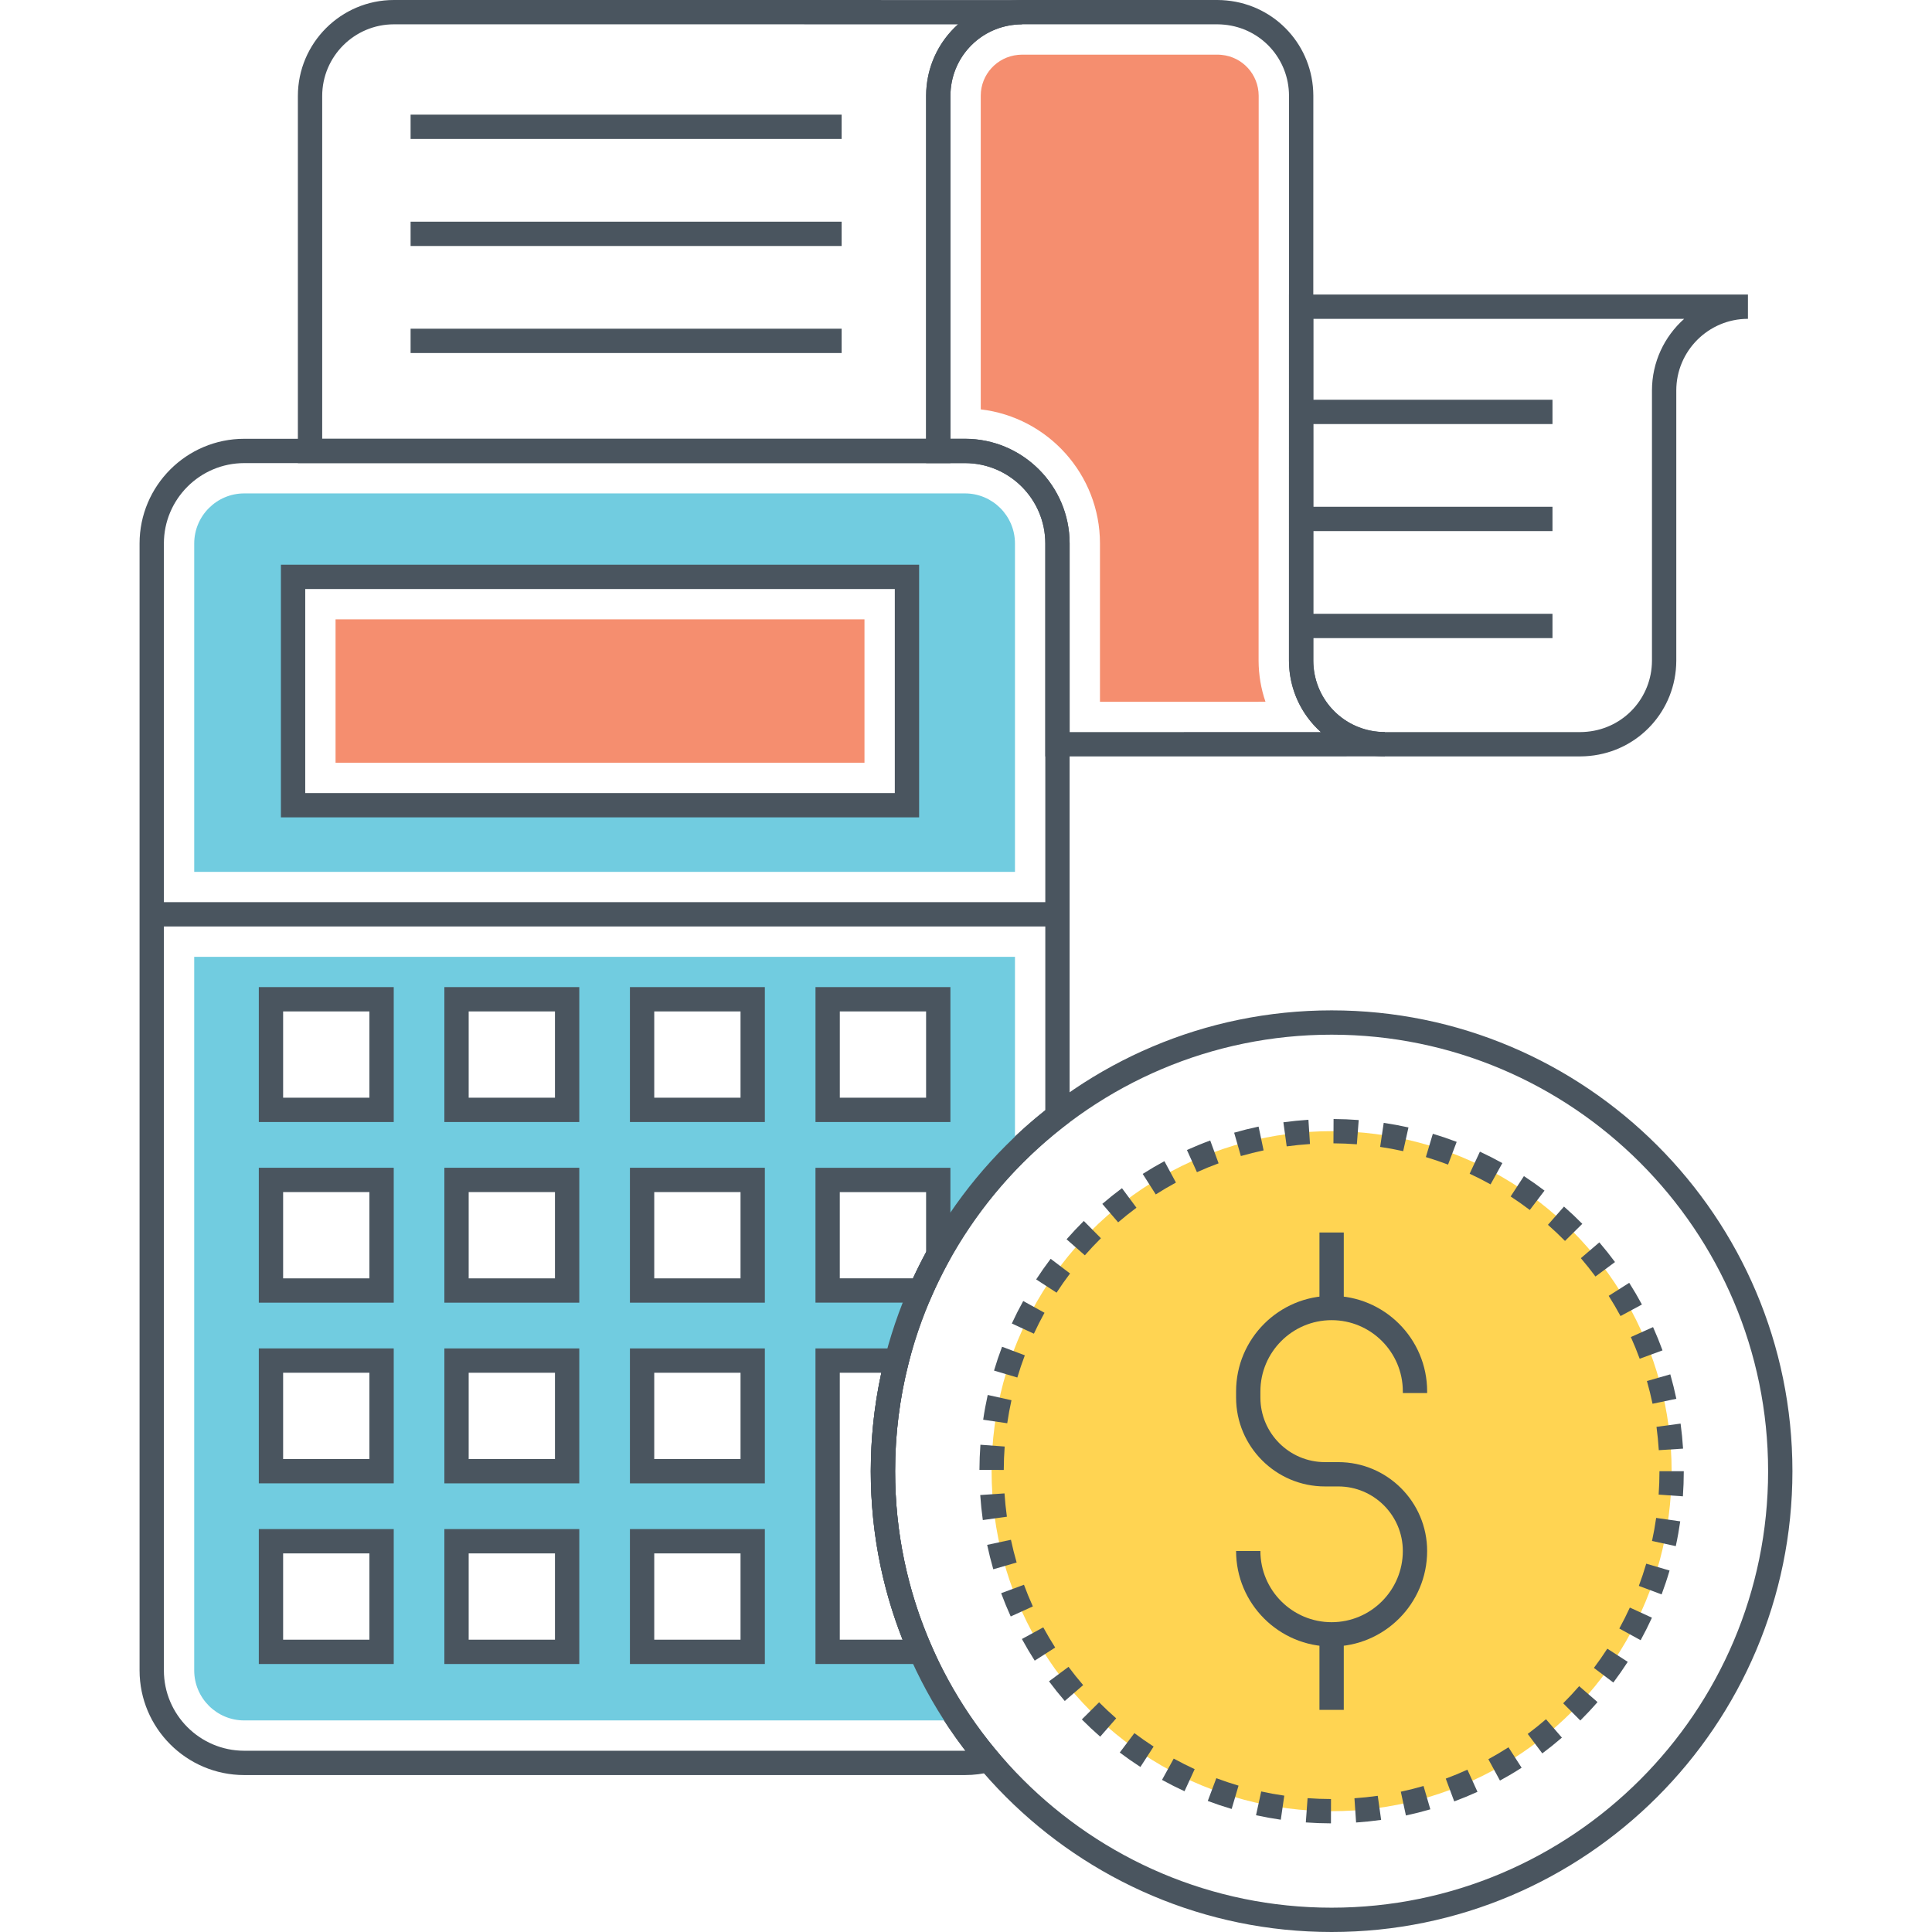 <?xml version="1.0" encoding="utf-8"?>
<!-- Generator: Adobe Illustrator 21.0.0, SVG Export Plug-In . SVG Version: 6.00 Build 0)  -->
<svg version="1.1" id="Layer_1" xmlns="http://www.w3.org/2000/svg" xmlns:xlink="http://www.w3.org/1999/xlink" x="0px" y="0px"
	 viewBox="0 0 512 512" style="enable-background:new 0 0 512 512;" xml:space="preserve">
<style type="text/css">
	.st0{fill:#71CCE0;}
	.st1{fill:#DFDFDF;}
	.st2{fill:#4A555F;}
	.st3{fill:#FFD452;}
	.st4{fill:#F58E6F;}
	.st5{fill:#FFFFFF;}
	.st6{fill:none;}
</style>
<g>
	<g>
		<g>
			<circle class="st3" cx="352.891" cy="389.878" r="90.106"/>
		</g>
	</g>
	<g>
		<g>
			<g>
				<path class="st2" d="M255.739,116.284H64.73c-15.296,0-27.742,12.446-27.742,27.743v298.639
					c0,15.298,12.446,27.744,27.742,27.744h191.009c2.394,0,4.747-0.301,6.996-0.896l4.925-1.303l-3.289-3.891
					c-2.725-3.226-5.313-6.655-7.688-10.184c-3.761-5.62-7.025-11.566-9.704-17.68c-6.482-14.679-9.769-30.347-9.769-46.568
					c0-9.687,1.194-19.283,3.549-28.527c1.573-6.223,3.665-12.3,6.226-18.078c1.303-2.988,2.813-6.052,4.485-9.103
					c5.29-9.621,11.946-18.45,19.787-26.25c3.365-3.364,7.048-6.598,10.95-9.613l1.252-0.967V144.027
					C283.459,128.729,271.025,116.284,255.739,116.284z M277.015,294.198c-3.656,2.899-7.119,5.979-10.308,9.169
					c-8.271,8.226-15.298,17.549-20.886,27.712c-1.766,3.223-3.363,6.462-4.734,9.608c-2.702,6.095-4.913,12.519-6.572,19.087
					c-2.488,9.758-3.749,19.89-3.749,30.113c0,17.123,3.472,33.667,10.314,49.163c2.828,6.453,6.276,12.735,10.253,18.677
					c1.426,2.122,2.926,4.208,4.483,6.239c-0.025,0-0.052,0-0.078,0H64.73c-11.743,0-21.298-9.555-21.298-21.3V144.027
					c0-11.744,9.555-21.299,21.298-21.299h191.009c11.732,0,21.277,9.555,21.277,21.299V294.198z"/>
			</g>
		</g>
	</g>
	<g>
		<g>
			<g>
				<path class="st0" d="M255.723,130.759H64.723c-7.303,0-13.253,5.95-13.253,13.275v87.016h217.507v-87.016
					C268.977,136.709,263.048,130.759,255.723,130.759z M240.344,213.393H77.675v-60.509h162.669V213.393z"/>
			</g>
		</g>
	</g>
	<g>
		<g>
			<g>
				<path class="st0" d="M268.979,305.652v-52.081H51.468v189.096c0,7.318,5.944,13.262,13.24,13.262h189.298
					c-3.828-5.719-7.183-11.799-9.975-18.171H219.33V360.57h18.306c1.621-6.417,3.76-12.632,6.395-18.576H219.33V312.7h29.317
					v19.927C254.119,322.675,260.986,313.601,268.979,305.652z M101.117,437.758H71.8v-29.317h29.317V437.758z M101.117,389.887
					H71.8V360.57h29.317V389.887z M101.117,341.994H71.8V312.7h29.317V341.994z M101.117,294.124H71.8v-29.317h29.317V294.124z
					 M150.294,437.758h-29.317v-29.317h29.317V437.758z M150.294,389.887h-29.317V360.57h29.317V389.887z M150.294,341.994h-29.317
					V312.7h29.317V341.994z M150.294,294.124h-29.317v-29.317h29.317V294.124z M199.47,437.758h-29.317v-29.317h29.317V437.758z
					 M199.47,389.887h-29.317V360.57h29.317V389.887z M199.47,341.994h-29.317V312.7h29.317V341.994z M199.47,294.124h-29.317
					v-29.317h29.317V294.124z M219.33,294.124v-29.317h29.317v29.317H219.33z"/>
			</g>
		</g>
	</g>
	<g>
		<g>
			<g>
				<path class="st2" d="M74.446,149.652v66.957h169.131v-66.957H74.446z M237.133,210.165H80.89v-54.069h156.242V210.165z"/>
			</g>
		</g>
	</g>
	<g>
		<g>
			<rect x="88.927" y="164.132" class="st4" width="140.169" height="37.997"/>
		</g>
	</g>
	<g>
		<g>
			<rect x="40.21" y="239.08" class="st2" width="242.534" height="6.444"/>
		</g>
	</g>
	<g>
		<g>
			<g>
				<path class="st2" d="M68.587,261.591v35.755h35.755v-35.755H68.587z M97.898,290.902H75.031v-22.866h22.867V290.902z"/>
			</g>
		</g>
	</g>
	<g>
		<g>
			<g>
				<path class="st2" d="M117.763,261.591v35.755h35.755v-35.755H117.763z M147.073,290.902h-22.867v-22.866h22.867V290.902z"/>
			</g>
		</g>
	</g>
	<g>
		<g>
			<g>
				<path class="st2" d="M166.938,261.591v35.755h35.755v-35.755H166.938z M196.249,290.902h-22.867v-22.866h22.867V290.902z"/>
			</g>
		</g>
	</g>
	<g>
		<g>
			<g>
				<path class="st2" d="M216.114,261.591v35.755h35.755v-35.755H216.114z M245.425,290.902h-22.867v-22.866h22.867V290.902z"/>
			</g>
		</g>
	</g>
	<g>
		<g>
			<g>
				<path class="st2" d="M68.587,309.468v35.755h35.755v-35.755H68.587z M97.898,338.779H75.031v-22.867h22.867V338.779z"/>
			</g>
		</g>
	</g>
	<g>
		<g>
			<g>
				<path class="st2" d="M117.763,309.468v35.755h35.755v-35.755H117.763z M147.073,338.779h-22.867v-22.867h22.867V338.779z"/>
			</g>
		</g>
	</g>
	<g>
		<g>
			<g>
				<path class="st2" d="M166.938,309.468v35.755h35.755v-35.755H166.938z M196.249,338.779h-22.867v-22.867h22.867V338.779z"/>
			</g>
		</g>
	</g>
	<g>
		<g>
			<g>
				<path class="st2" d="M216.108,309.478v35.738h30.034l0.843-1.933c1.303-2.988,2.813-6.052,4.487-9.107l0.396-0.723v-23.975
					H216.108z M245.425,331.809c-1.256,2.327-2.421,4.66-3.48,6.963h-19.393v-22.85h22.873V331.809z"/>
			</g>
		</g>
	</g>
	<g>
		<g>
			<g>
				<path class="st2" d="M68.587,357.345V393.1h35.755v-35.755H68.587z M97.898,386.656H75.031V363.79h22.867V386.656z"/>
			</g>
		</g>
	</g>
	<g>
		<g>
			<g>
				<path class="st2" d="M117.763,357.345V393.1h35.755v-35.755H117.763z M147.073,386.656h-22.867V363.79h22.867V386.656z"/>
			</g>
		</g>
	</g>
	<g>
		<g>
			<g>
				<path class="st2" d="M166.938,357.345V393.1h35.755v-35.755H166.938z M196.249,386.656h-22.867V363.79h22.867V386.656z"/>
			</g>
		</g>
	</g>
	<g>
		<g>
			<g>
				<path class="st2" d="M68.587,405.223v35.756h35.755v-35.756H68.587z M97.898,434.534H75.031v-22.868h22.867V434.534z"/>
			</g>
		</g>
	</g>
	<g>
		<g>
			<g>
				<path class="st2" d="M117.763,405.223v35.756h35.755v-35.756H117.763z M147.073,434.534h-22.867v-22.868h22.867V434.534z"/>
			</g>
		</g>
	</g>
	<g>
		<g>
			<g>
				<path class="st2" d="M166.938,405.223v35.756h35.755v-35.756H166.938z M196.249,434.534h-22.867v-22.868h22.867V434.534z"/>
			</g>
		</g>
	</g>
	<g>
		<g>
			<g>
				<path class="st2" d="M246.979,436.456c-6.482-14.679-9.769-30.347-9.769-46.568c0-9.687,1.194-19.283,3.547-28.521l1.026-4.018
					h-25.675v83.631h32.868L246.979,436.456z M222.552,434.535v-70.743h11.013c-1.859,8.509-2.798,17.268-2.798,26.095
					c0,15.469,2.832,30.463,8.428,44.648H222.552z"/>
			</g>
		</g>
	</g>
	<g>
		<g>
			<path class="st2" d="M378.207,369.176v-0.448c0-13.959-11.357-25.316-25.315-25.316c-13.96,0-25.317,11.357-25.317,25.316v1.646
				c0,12.985,10.564,23.549,23.548,23.549h3.535c9.431,0,17.104,7.673,17.104,17.104c0,10.406-8.466,18.873-18.871,18.873
				c-10.406,0-18.873-8.466-18.873-18.872h-6.444c0,13.959,11.357,25.316,25.317,25.316c13.958,0,25.315-11.357,25.315-25.317
				c0-12.984-10.564-23.548-23.548-23.548h-3.535c-9.431,0-17.104-7.673-17.104-17.104v-1.646c0-10.406,8.466-18.872,18.873-18.872
				c10.405,0,18.871,8.466,18.871,18.872v0.448H378.207z"/>
		</g>
	</g>
	<g>
		<g>
			<rect x="349.67" y="326.625" class="st2" width="6.444" height="20.01"/>
		</g>
	</g>
	<g>
		<g>
			<rect x="349.67" y="433.123" class="st2" width="6.444" height="20.01"/>
		</g>
	</g>
	<g>
		<g>
			<g>
				<path class="st2" d="M291.756,328.144l-4.535-4.577c-1.578,1.563-3.115,3.198-4.569,4.858l4.846,4.246
					C288.853,331.125,290.285,329.601,291.756,328.144z M276.804,347.9l-5.639-3.119c-1.078,1.948-2.094,3.952-3.021,5.957
					l5.848,2.704C274.855,351.577,275.801,349.712,276.804,347.9z M266.248,383.346l-6.427-0.476c-0.161,2.2-0.25,4.442-0.258,6.661
					l6.444,0.025C266.015,387.487,266.095,385.396,266.248,383.346z M283.573,337.488l-5.135-3.891
					c-1.336,1.761-2.626,3.6-3.839,5.461l5.404,3.514C281.129,340.838,282.331,339.128,283.573,337.488z M271.587,359.175
					l-6.029-2.276c-0.787,2.082-1.504,4.209-2.131,6.321l6.176,1.838C270.188,363.092,270.855,361.113,271.587,359.175z
					 M276.476,431.266l-5.659,3.086c1.072,1.962,2.211,3.892,3.39,5.735l5.429-3.47
					C278.538,434.898,277.475,433.098,276.476,431.266z M283.168,441.726l-5.169,3.845c1.313,1.767,2.717,3.519,4.172,5.206
					l4.879-4.208C285.698,445,284.391,443.37,283.168,441.726z M271.36,419.978l-6.045,2.236c0.77,2.077,1.621,4.15,2.534,6.164
					l5.869-2.662C272.868,423.841,272.075,421.912,271.36,419.978z M266.204,395.767l-6.431,0.432
					c0.149,2.215,0.38,4.447,0.684,6.633l6.381-0.887C266.554,399.909,266.343,397.832,266.204,395.767z M267.909,408.059
					l-6.301,1.347c0.466,2.178,1.011,4.355,1.621,6.467l6.192-1.79C268.851,412.115,268.344,410.089,267.909,408.059z
					 M422.812,338.29l5.181-3.832c-1.317-1.781-2.714-3.537-4.153-5.218l-4.896,4.19
					C420.284,334.996,421.584,336.631,422.812,338.29z M429.455,348.77l5.672-3.056c-1.051-1.953-2.184-3.889-3.367-5.753
					l-5.441,3.45C427.42,345.147,428.475,346.95,429.455,348.77z M286.698,455.67c1.554,1.564,3.193,3.099,4.869,4.562l4.237-4.856
					c-1.563-1.363-3.088-2.792-4.533-4.248L286.698,455.67z M434.533,360.082l6.05-2.217c-0.764-2.088-1.609-4.164-2.507-6.169
					l-5.882,2.637C433.033,356.2,433.82,358.135,434.533,360.082z M373.258,298.779c-2.171-0.481-4.378-0.89-6.559-1.214
					l-0.944,6.375c2.031,0.301,4.084,0.681,6.106,1.13L373.258,298.779z M439.599,384.311l6.431-0.407
					c-0.141-2.216-0.361-4.448-0.656-6.636l-6.385,0.862C439.263,380.167,439.469,382.246,439.599,384.311z M437.938,372.009
					l6.31-1.315c-0.453-2.165-0.99-4.345-1.601-6.479l-6.197,1.771C437.019,367.97,437.518,369.998,437.938,372.009z
					 M386.035,302.606c-2.073-0.788-4.2-1.509-6.318-2.144l-1.85,6.173c1.972,0.591,3.952,1.262,5.882,1.995L386.035,302.606z
					 M419.327,324.329c-1.557-1.576-3.188-3.116-4.852-4.577l-4.254,4.839c1.548,1.362,3.069,2.797,4.521,4.267L419.327,324.329z
					 M398.141,308.232c-1.951-1.082-3.952-2.1-5.949-3.028l-2.719,5.842c1.861,0.865,3.725,1.814,5.542,2.822L398.141,308.232z
					 M409.311,315.526c-1.773-1.347-3.608-2.64-5.456-3.846l-3.52,5.397c1.718,1.122,3.428,2.326,5.078,3.58L409.311,315.526z
					 M268.048,371.071l-6.293-1.393c-0.476,2.158-0.883,4.367-1.204,6.563l6.377,0.934
					C267.226,375.131,267.603,373.077,268.048,371.071z M414.257,451.383l4.543,4.566c1.561-1.551,3.094-3.192,4.558-4.878
					l-4.862-4.227C417.133,448.412,415.707,449.939,414.257,451.383z M404.866,459.508l3.86,5.16
					c1.775-1.328,3.522-2.733,5.194-4.179l-4.212-4.875C408.147,456.961,406.519,458.271,404.866,459.508z M394.428,466.21
					l3.079,5.66c1.94-1.055,3.87-2.199,5.739-3.401l-3.482-5.42C398.026,464.165,396.23,465.229,394.428,466.21z M358.94,476.556
					l0.441,6.429c2.211-0.152,4.443-0.385,6.635-0.694l-0.898-6.381C363.076,476.197,360.998,476.415,358.94,476.556z
					 M297.335,314.881c-1.779,1.32-3.532,2.72-5.213,4.163l4.199,4.888c1.563-1.343,3.197-2.646,4.852-3.875L297.335,314.881z
					 M371.232,474.823l1.351,6.302c2.165-0.465,4.34-1.015,6.471-1.636l-1.804-6.186
					C375.268,473.879,373.244,474.392,371.232,474.823z M422.402,442.012l5.152,3.872c1.332-1.771,2.616-3.614,3.818-5.477
					l-5.416-3.493C424.838,438.649,423.642,440.364,422.402,442.012z M437.803,408.372l6.297,1.368
					c0.47-2.162,0.866-4.373,1.179-6.569l-6.381-0.908C438.609,404.307,438.24,406.363,437.803,408.372z M439.775,389.878
					c0,2.079-0.073,4.167-0.218,6.207l6.427,0.457c0.155-2.192,0.235-4.435,0.235-6.664H439.775z M434.309,420.28l6.037,2.255
					c0.778-2.081,1.487-4.211,2.108-6.332l-6.184-1.812C435.691,416.362,435.032,418.344,434.309,420.28z M429.136,431.576
					l5.651,3.096c1.061-1.938,2.07-3.946,2.995-5.966l-5.857-2.685C431.064,427.903,430.124,429.771,429.136,431.576z
					 M383.143,471.352l2.245,6.041c2.073-0.77,4.145-1.625,6.159-2.543l-2.668-5.865C387,469.839,385.07,470.635,383.143,471.352z
					 M320.072,477.272c2.073,0.778,4.202,1.492,6.329,2.12l1.825-6.18c-1.978-0.585-3.96-1.249-5.888-1.973L320.072,477.272z
					 M320.722,302.245c-2.077,0.761-4.153,1.609-6.173,2.52l2.651,5.874c1.877-0.846,3.809-1.635,5.741-2.344L320.722,302.245z
					 M307.946,471.689c1.944,1.071,3.95,2.083,5.961,3.009l2.693-5.854c-1.871-0.861-3.738-1.803-5.55-2.799L307.946,471.689z
					 M360.073,296.823c-2.2-0.169-4.441-0.26-6.662-0.272l-0.034,6.444c2.068,0.01,4.156,0.096,6.205,0.253L360.073,296.823z
					 M296.748,464.437c1.762,1.33,3.602,2.618,5.469,3.827l3.503-5.41c-1.739-1.125-3.451-2.323-5.091-3.561L296.748,464.437z
					 M308.577,307.723c-1.945,1.051-3.881,2.187-5.75,3.378l3.461,5.435c1.741-1.109,3.541-2.166,5.351-3.144L308.577,307.723z
					 M333.537,298.56c-2.175,0.459-4.353,1.001-6.475,1.612l1.779,6.192c1.976-0.567,4.004-1.072,6.027-1.499L333.537,298.56z
					 M346.056,482.96c2.194,0.159,4.437,0.242,6.662,0.247l0.013-6.444c-2.075-0.004-4.164-0.082-6.209-0.23L346.056,482.96z
					 M346.746,296.75c-2.213,0.144-4.445,0.368-6.637,0.668l0.877,6.385c2.039-0.28,4.116-0.489,6.176-0.622L346.746,296.75z
					 M332.859,481.051c2.161,0.473,4.369,0.874,6.564,1.19l0.923-6.377c-2.043-0.296-4.099-0.669-6.11-1.109L332.859,481.051z"/>
			</g>
		</g>
	</g>
	<g>
		<g>
			<g>
				<path class="st2" d="M352.892,267.757c-67.339,0-122.122,54.784-122.122,122.121C230.77,457.216,285.553,512,352.892,512
					c67.337,0,122.12-54.784,122.12-122.122C475.012,322.541,420.229,267.757,352.892,267.757z M352.892,505.556
					c-63.786,0-115.678-51.893-115.678-115.678s51.892-115.677,115.678-115.677c63.784,0,115.676,51.892,115.676,115.677
					S416.676,505.556,352.892,505.556z"/>
			</g>
		</g>
	</g>
	<g>
		<g>
			<g>
				<path class="st2" d="M104.388,0C90.357,0,78.941,11.415,78.941,25.446v97.279h172.934v-97.37
					c0.046-9.79,7.415-17.877,17.142-18.813c0.608-0.059,1.223-0.088,1.844-0.088V0.009L104.388,0z M245.431,25.339v90.942H85.385
					V25.446c0-10.478,8.525-19.002,19.003-19.002l149.509,0.009C248.701,11.097,245.467,17.844,245.431,25.339z"/>
			</g>
		</g>
	</g>
	<g>
		<g>
			<g>
				<path class="st2" d="M341.6,78.05l0.006,97.084c0.05,13.106,9.918,23.936,22.959,25.193c0.822,0.078,1.642,0.128,2.465,0.128
					h51.777c0.826,0,1.653-0.05,2.448-0.128c13.047-1.254,22.925-12.085,22.978-25.206v-71.635c0-10.472,8.519-18.992,18.99-18.992
					V78.05H341.6z M437.789,103.486v71.623c-0.04,9.783-7.413,17.868-17.155,18.804c-0.596,0.058-1.21,0.097-1.827,0.097H367.03
					c-0.621,0-1.24-0.04-1.854-0.098c-9.725-0.937-17.088-9.021-17.125-18.791v-59.377l-0.006-3.222V84.494h98.278
					C441.088,89.156,437.789,95.943,437.789,103.486z"/>
			</g>
		</g>
	</g>
	<g>
		<g>
			<g>
				<path class="st2" d="M365.147,193.92c-9.725-0.937-17.088-9.031-17.125-18.814l0.023-149.785
					c-0.052-13.106-9.92-23.938-22.963-25.195C324.261,0.049,323.439,0,322.621,0h-51.766c-0.827,0-1.649,0.05-2.448,0.127
					c-13.047,1.255-22.925,12.087-22.976,25.207v97.391h10.291c11.745,0,21.3,9.555,21.3,21.299v56.439h67.778l22.202-0.023v-6.444
					C366.38,193.995,365.761,193.977,365.147,193.92z M283.466,194.018v-49.995c0-15.297-12.446-27.743-27.744-27.743h-3.847V25.346
					c0.038-9.784,7.409-17.867,17.148-18.805c0.598-0.058,1.214-0.097,1.831-0.097h51.766c0.619,0,1.242,0.041,1.852,0.097
					c9.725,0.938,17.088,9.022,17.127,18.792l-0.023,149.785c0.029,7.487,3.256,14.232,8.443,18.877L283.466,194.018z"/>
			</g>
		</g>
	</g>
	<g>
		<g>
			<path class="st4" d="M333.541,175.106v-55.603l0.022-11.258V25.376c-0.022-5.637-4.261-10.295-9.827-10.832
				c-0.372-0.035-0.745-0.064-1.117-0.064h-51.764c-0.358,0-0.715,0.027-1.062,0.06c-5.612,0.54-9.86,5.198-9.882,10.792v83.156
				c17.763,2.081,31.592,17.224,31.592,35.535v41.957h42.039v-0.022h1.818C334.192,182.555,333.557,178.904,333.541,175.106z"/>
		</g>
	</g>
	<g>
		<g>
			<rect x="108.812" y="30.383" class="st2" width="114.228" height="6.444"/>
		</g>
	</g>
	<g>
		<g>
			<rect x="108.812" y="58.747" class="st2" width="114.228" height="6.444"/>
		</g>
	</g>
	<g>
		<g>
			<rect x="108.812" y="87.111" class="st2" width="114.228" height="6.444"/>
		</g>
	</g>
	<g>
		<g>
			<rect x="344.799" y="105.936" class="st2" width="66.626" height="6.444"/>
		</g>
	</g>
	<g>
		<g>
			<rect x="344.799" y="134.3" class="st2" width="66.626" height="6.444"/>
		</g>
	</g>
	<g>
		<g>
			<rect x="344.799" y="162.663" class="st2" width="66.626" height="6.444"/>
		</g>
	</g>
</g>
</svg>
